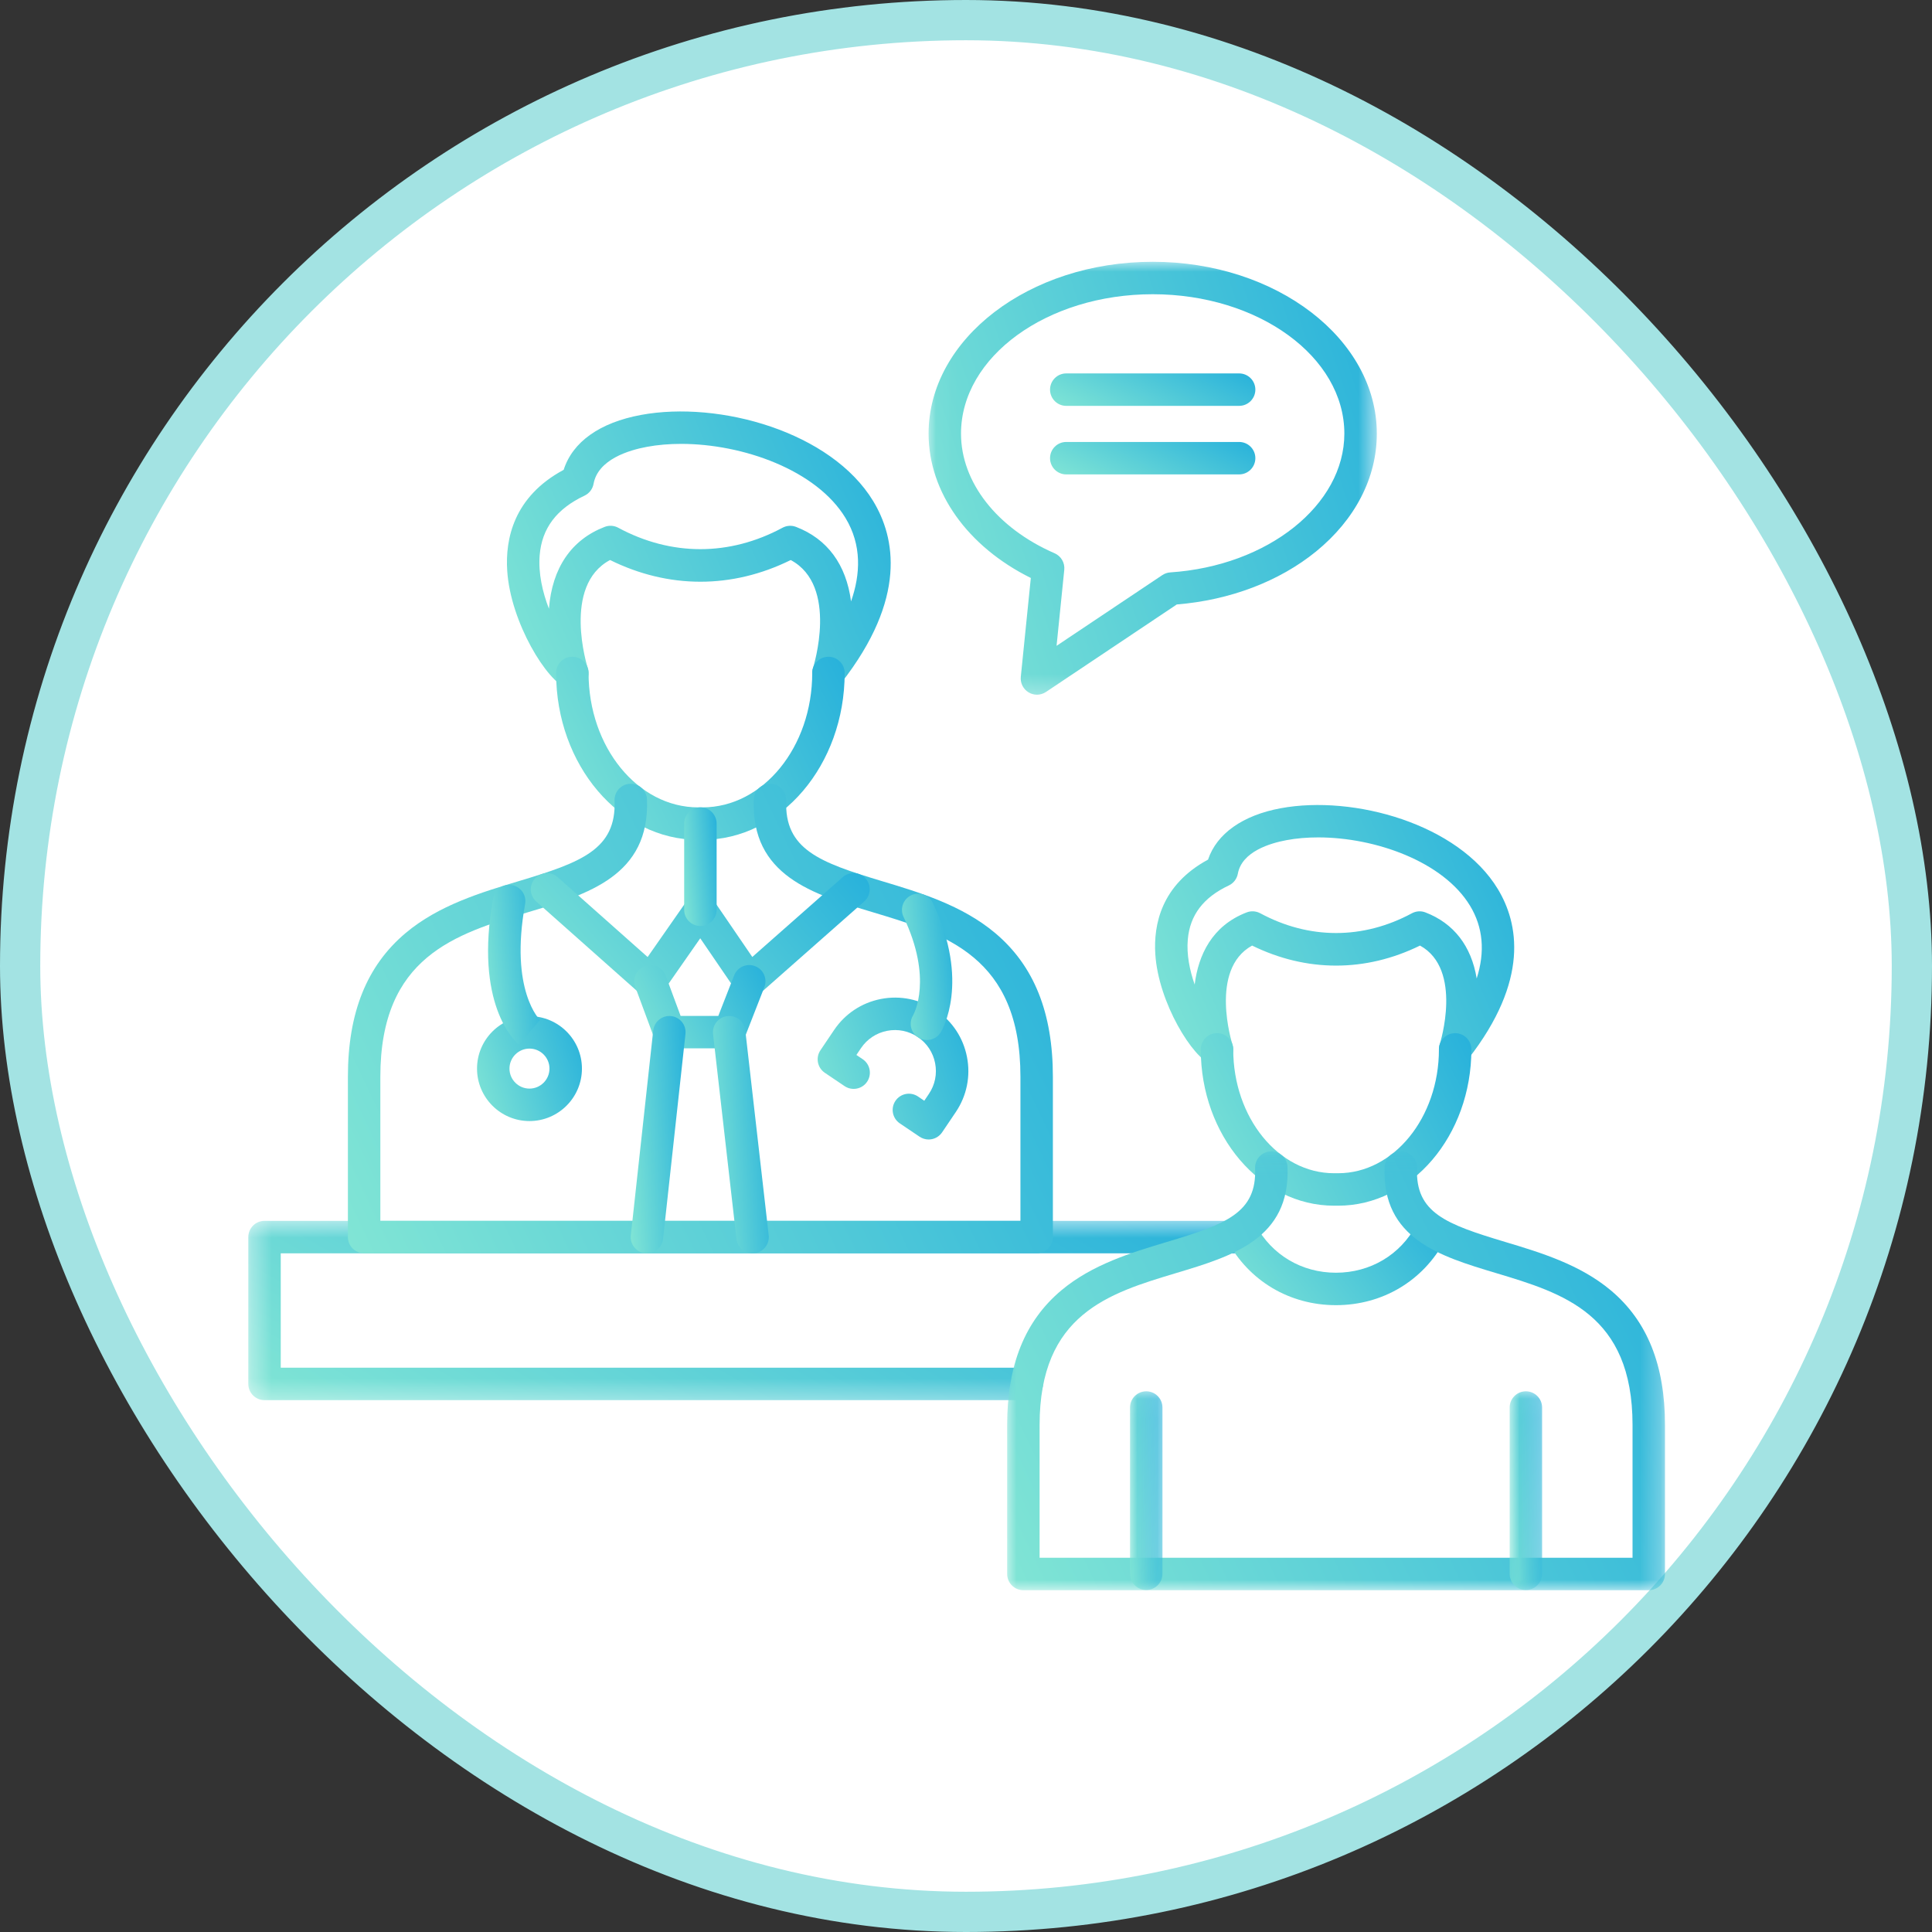 <?xml version="1.0" encoding="utf-8"?>
<svg xmlns="http://www.w3.org/2000/svg" width="96" height="96" viewBox="0 0 96 96" fill="none">
<rect x="0" y="0" width="96" height="96" fill="#333333" stroke="none"/>
<rect x="1" y="1" width="94" height="94" rx="47" fill="white" stroke="#A3E3E3" stroke-width="2"/>
<mask id="mask0_8619_5706" style="mask-type:luminance" maskUnits="userSpaceOnUse" x="12" y="60" width="51" height="10">
<path d="M12.334 60.562H62.772V69.689H12.334V60.562Z" fill="white"/>
</mask>
<g mask="url(#mask0_8619_5706)">
<path d="M51.021 69.573H13.143C12.699 69.573 12.338 69.212 12.338 68.767V61.47C12.338 61.025 12.699 60.664 13.143 60.664H61.809C62.254 60.664 62.615 61.025 62.615 61.47C62.615 61.915 62.254 62.276 61.809 62.276H13.95V67.961H51.021C51.466 67.961 51.827 68.322 51.827 68.767C51.827 69.212 51.467 69.573 51.021 69.573Z" fill="url(#paint0_linear_8619_5706)"/>
</g>
<path d="M41.163 34.247C41.032 34.247 40.9 34.215 40.778 34.148C40.431 33.959 40.273 33.548 40.402 33.176C40.413 33.142 41.687 29.107 39.29 27.828C36.381 29.265 33.222 29.265 30.313 27.827C27.916 29.105 29.188 33.142 29.202 33.183C29.303 33.473 29.23 33.789 29.016 34.008C28.802 34.226 28.481 34.3 28.19 34.206C27.188 33.884 25.369 30.93 25.203 28.356C25.102 26.79 25.52 24.681 28.008 23.346C28.451 21.958 29.8 20.996 31.86 20.616C35.742 19.901 41.3 21.452 43.39 24.902C44.481 26.701 45.089 29.73 41.799 33.937C41.642 34.138 41.405 34.247 41.163 34.247ZM33.842 22.056C33.25 22.056 32.681 22.104 32.152 22.202C31.254 22.367 29.714 22.826 29.493 24.044C29.446 24.301 29.279 24.518 29.044 24.629C27.653 25.285 26.924 26.254 26.816 27.592C26.743 28.487 26.958 29.422 27.276 30.247C27.435 28.22 28.389 26.818 30.047 26.18C30.267 26.095 30.512 26.111 30.719 26.223C33.351 27.642 36.251 27.642 38.883 26.223C39.09 26.112 39.336 26.096 39.555 26.181C41.113 26.78 42.047 28.052 42.288 29.882C42.761 28.532 42.828 27.085 42.012 25.737C40.57 23.357 36.919 22.056 33.842 22.056Z" fill="url(#paint1_linear_8619_5706)"/>
<path d="M34.91 41.73C34.91 41.73 34.91 41.73 34.91 41.73H34.693C30.8 41.73 27.633 38.011 27.633 33.438C27.633 32.994 27.994 32.633 28.439 32.633C28.884 32.633 29.245 32.994 29.245 33.438C29.245 37.121 31.688 40.118 34.693 40.118H34.91C37.914 40.118 40.359 37.122 40.359 33.44C40.359 32.994 40.72 32.634 41.165 32.634C41.611 32.634 41.971 32.994 41.971 33.44C41.971 38.012 38.803 41.73 34.91 41.73Z" fill="url(#paint2_linear_8619_5706)"/>
<path d="M51.511 62.273H18.093C17.648 62.273 17.287 61.913 17.287 61.467V53.505C17.287 50.322 18.224 47.986 20.153 46.364C21.8 44.978 23.915 44.343 25.78 43.782C28.881 42.851 30.631 42.206 30.537 39.782C30.52 39.337 30.866 38.963 31.311 38.946C31.758 38.93 32.131 39.275 32.148 39.72C32.295 43.509 29.219 44.433 26.244 45.326C22.633 46.411 18.899 47.532 18.899 53.505V60.661H50.705V53.505C50.705 47.533 46.971 46.411 43.36 45.326C40.385 44.433 37.309 43.509 37.456 39.72C37.473 39.275 37.847 38.929 38.293 38.946C38.738 38.963 39.084 39.337 39.067 39.782C38.973 42.206 40.723 42.851 43.824 43.783C45.69 44.343 47.804 44.978 49.451 46.364C51.38 47.986 52.317 50.322 52.317 53.505V61.467C52.317 61.913 51.956 62.273 51.511 62.273Z" fill="url(#paint3_linear_8619_5706)"/>
<path d="M37.23 49.565C37.197 49.565 37.164 49.563 37.13 49.559C36.901 49.53 36.695 49.404 36.565 49.214L34.795 46.623L32.983 49.22C32.851 49.409 32.645 49.533 32.417 49.559C32.188 49.587 31.959 49.515 31.787 49.361L26.646 44.796C26.313 44.5 26.282 43.991 26.579 43.658C26.874 43.325 27.383 43.295 27.716 43.59L32.18 47.554L34.141 44.743C34.293 44.526 34.538 44.393 34.806 44.397C35.071 44.399 35.318 44.531 35.467 44.749L37.381 47.551L41.876 43.584C42.209 43.29 42.719 43.322 43.013 43.656C43.309 43.989 43.276 44.498 42.943 44.793L37.764 49.364C37.616 49.495 37.425 49.565 37.23 49.565Z" fill="url(#paint4_linear_8619_5706)"/>
<path d="M36.242 52.092H33.258C32.921 52.092 32.618 51.882 32.502 51.566L31.566 49.039C31.412 48.622 31.625 48.158 32.042 48.003C32.46 47.849 32.923 48.062 33.078 48.479L33.819 50.48H35.692L36.479 48.466C36.641 48.051 37.109 47.846 37.523 48.009C37.938 48.171 38.142 48.638 37.98 49.053L36.993 51.579C36.872 51.888 36.574 52.092 36.242 52.092Z" fill="url(#paint5_linear_8619_5706)"/>
<path d="M32.147 62.277C32.118 62.277 32.088 62.275 32.059 62.273C31.616 62.224 31.296 61.826 31.345 61.383L32.458 51.203C32.507 50.761 32.905 50.442 33.347 50.489C33.789 50.537 34.109 50.935 34.06 51.379L32.947 61.559C32.902 61.971 32.553 62.277 32.147 62.277Z" fill="url(#paint6_linear_8619_5706)"/>
<path d="M37.394 62.277C36.99 62.277 36.641 61.974 36.594 61.562L35.431 51.382C35.381 50.94 35.698 50.54 36.141 50.49C36.584 50.439 36.983 50.756 37.033 51.199L38.196 61.38C38.246 61.822 37.929 62.221 37.487 62.272C37.455 62.275 37.425 62.277 37.394 62.277Z" fill="url(#paint7_linear_8619_5706)"/>
<path d="M34.802 46.013C34.358 46.013 33.996 45.651 33.996 45.207V40.923C33.996 40.478 34.358 40.117 34.802 40.117C35.247 40.117 35.609 40.478 35.609 40.923V45.207C35.609 45.651 35.247 46.013 34.802 46.013Z" fill="url(#paint8_linear_8619_5706)"/>
<path d="M46.144 56.621C45.985 56.621 45.828 56.573 45.693 56.482L44.711 55.82C44.342 55.571 44.245 55.07 44.494 54.701C44.742 54.332 45.243 54.235 45.613 54.483L45.927 54.696L46.156 54.355C46.46 53.905 46.57 53.363 46.466 52.83C46.363 52.297 46.057 51.836 45.608 51.532C45.157 51.227 44.615 51.117 44.081 51.221C43.548 51.325 43.087 51.63 42.783 52.08L42.554 52.42L42.868 52.632C43.237 52.881 43.334 53.382 43.086 53.751C42.837 54.12 42.335 54.218 41.966 53.968L40.984 53.306C40.807 53.186 40.684 53.001 40.644 52.791C40.603 52.581 40.647 52.364 40.767 52.187L41.447 51.179C41.992 50.371 42.818 49.824 43.774 49.638C44.731 49.453 45.702 49.65 46.509 50.195C47.316 50.739 47.864 51.566 48.049 52.522C48.235 53.478 48.038 54.449 47.493 55.257L46.813 56.265C46.693 56.441 46.508 56.565 46.298 56.605C46.248 56.615 46.196 56.621 46.144 56.621Z" fill="url(#paint9_linear_8619_5706)"/>
<path d="M26.309 55.705C24.872 55.705 23.703 54.535 23.703 53.098C23.703 51.661 24.872 50.492 26.309 50.492C27.746 50.492 28.916 51.661 28.916 53.098C28.916 54.535 27.746 55.705 26.309 55.705ZM26.309 52.104C25.762 52.104 25.315 52.55 25.315 53.098C25.315 53.646 25.762 54.092 26.309 54.092C26.857 54.092 27.303 53.646 27.303 53.098C27.303 52.55 26.857 52.104 26.309 52.104Z" fill="url(#paint10_linear_8619_5706)"/>
<path d="M25.79 51.917C25.558 51.723 23.556 49.864 24.506 44.631C24.586 44.193 25.005 43.902 25.443 43.982C25.881 44.061 26.172 44.481 26.092 44.919C25.311 49.226 26.826 50.681 26.842 50.696L26.828 50.684L25.79 51.917Z" fill="url(#paint11_linear_8619_5706)"/>
<path d="M46.058 51.679C45.914 51.679 45.769 51.639 45.637 51.56C45.26 51.328 45.141 50.837 45.367 50.459C45.418 50.369 46.362 48.632 44.897 45.56C44.705 45.157 44.876 44.676 45.277 44.485C45.68 44.293 46.16 44.464 46.352 44.865C48.226 48.798 46.807 51.193 46.746 51.293C46.594 51.542 46.329 51.679 46.058 51.679Z" fill="url(#paint12_linear_8619_5706)"/>
<path d="M66.383 64.853C64.078 64.853 62.057 63.651 60.976 61.638C60.767 61.246 60.914 60.757 61.306 60.547C61.698 60.336 62.187 60.484 62.397 60.876C63.192 62.356 64.682 63.241 66.383 63.241C66.385 63.241 66.386 63.241 66.387 63.241C68.089 63.239 69.58 62.354 70.373 60.872C70.583 60.479 71.071 60.331 71.463 60.541C71.856 60.75 72.004 61.239 71.794 61.631C70.716 63.647 68.695 64.851 66.387 64.853C66.386 64.853 66.385 64.853 66.383 64.853Z" fill="url(#paint13_linear_8619_5706)"/>
<path d="M72.305 52.947C72.173 52.947 72.041 52.914 71.918 52.848C71.573 52.659 71.414 52.247 71.544 51.875C71.553 51.846 72.711 48.168 70.56 46.985C67.855 48.313 64.921 48.312 62.217 46.985C60.066 48.166 61.223 51.846 61.235 51.885C61.336 52.173 61.263 52.489 61.049 52.708C60.836 52.927 60.515 53.001 60.224 52.907C59.277 52.602 57.563 49.829 57.407 47.417C57.312 45.947 57.703 43.969 60.027 42.714C60.456 41.429 61.747 40.509 63.643 40.16C67.27 39.491 72.468 40.944 74.424 44.172C75.447 45.86 76.02 48.699 72.939 52.638C72.782 52.838 72.546 52.947 72.305 52.947ZM65.5 41.61C64.952 41.61 64.425 41.654 63.935 41.745C63.115 41.896 61.708 42.314 61.508 43.413C61.461 43.669 61.294 43.887 61.059 43.998C59.793 44.594 59.127 45.472 59.021 46.682C58.956 47.429 59.113 48.211 59.363 48.922C59.544 47.462 60.219 46.001 61.948 45.336C62.167 45.251 62.412 45.268 62.62 45.379C65.05 46.689 67.727 46.689 70.158 45.38C70.365 45.268 70.61 45.252 70.829 45.337C72.24 45.88 73.109 47.007 73.376 48.62C73.802 47.284 73.692 46.075 73.046 45.007C71.715 42.81 68.343 41.61 65.5 41.61Z" fill="url(#paint14_linear_8619_5706)"/>
<path d="M66.49 59.91H66.287C62.636 59.909 59.665 56.425 59.666 52.142C59.666 51.697 60.027 51.336 60.471 51.336C60.917 51.336 61.278 51.697 61.278 52.142C61.278 55.536 63.525 58.297 66.287 58.297H66.49C69.251 58.298 71.499 55.537 71.5 52.143C71.5 51.698 71.861 51.338 72.305 51.338C72.305 51.338 72.305 51.338 72.306 51.338C72.751 51.338 73.112 51.698 73.112 52.143C73.112 56.425 70.141 59.91 66.49 59.91Z" fill="url(#paint15_linear_8619_5706)"/>
<mask id="mask1_8619_5706" style="mask-type:luminance" maskUnits="userSpaceOnUse" x="49" y="57" width="34" height="22">
<path d="M49.951 57.094H82.736V79.003H49.951V57.094Z" fill="white"/>
</mask>
<g mask="url(#mask1_8619_5706)">
<path d="M81.927 79.017H50.85C50.406 79.017 50.045 78.656 50.045 78.211V70.808C50.045 67.829 50.923 65.642 52.73 64.123C54.27 62.827 56.243 62.234 57.983 61.712C60.922 60.829 62.452 60.265 62.366 58.048C62.348 57.603 62.695 57.229 63.14 57.212C63.588 57.191 63.959 57.541 63.977 57.986C64.115 61.553 61.234 62.419 58.447 63.256C55.109 64.258 51.657 65.295 51.657 70.808V77.405H81.12V70.808C81.12 65.296 77.668 64.258 74.33 63.256C71.543 62.419 68.662 61.553 68.8 57.986C68.818 57.541 69.19 57.191 69.637 57.212C70.082 57.229 70.429 57.603 70.411 58.049C70.325 60.266 71.855 60.829 74.794 61.712C76.534 62.235 78.507 62.827 80.047 64.123C81.853 65.642 82.732 67.829 82.732 70.808V78.211C82.732 78.657 82.371 79.017 81.927 79.017Z" fill="url(#paint16_linear_8619_5706)"/>
</g>
<mask id="mask2_8619_5706" style="mask-type:luminance" maskUnits="userSpaceOnUse" x="56" y="69" width="2" height="10">
<path d="M56.035 69.039H57.773V78.997H56.035V69.039Z" fill="white"/>
</mask>
<g mask="url(#mask2_8619_5706)">
<path d="M56.956 79.007C56.511 79.007 56.15 78.645 56.15 78.201V69.938C56.15 69.494 56.511 69.133 56.956 69.133C57.401 69.133 57.762 69.494 57.762 69.938V78.201C57.762 78.646 57.401 79.007 56.956 79.007Z" fill="url(#paint17_linear_8619_5706)"/>
</g>
<mask id="mask3_8619_5706" style="mask-type:luminance" maskUnits="userSpaceOnUse" x="74" y="69" width="3" height="10">
<path d="M74.939 69.039H76.678V78.997H74.939V69.039Z" fill="white"/>
</mask>
<g mask="url(#mask3_8619_5706)">
<path d="M75.82 79.007C75.374 79.007 75.014 78.645 75.014 78.201V69.939C75.014 69.494 75.374 69.133 75.82 69.133C76.265 69.133 76.626 69.494 76.626 69.939V78.201C76.626 78.646 76.265 79.007 75.82 79.007Z" fill="url(#paint18_linear_8619_5706)"/>
</g>
<mask id="mask4_8619_5706" style="mask-type:luminance" maskUnits="userSpaceOnUse" x="46" y="13" width="23" height="22">
<path d="M46.039 13H68.42V34.712H46.039V13Z" fill="white"/>
</mask>
<g mask="url(#mask4_8619_5706)">
<path d="M51.525 34.519C51.382 34.519 51.239 34.481 51.11 34.403C50.843 34.243 50.692 33.943 50.723 33.632L51.221 28.719C48.072 27.157 46.141 24.452 46.141 21.547C46.141 16.838 51.136 13.008 57.277 13.008C63.417 13.008 68.413 16.838 68.413 21.547C68.413 23.738 67.339 25.819 65.391 27.405C63.566 28.89 61.116 29.821 58.474 30.035L51.974 34.383C51.839 34.473 51.682 34.519 51.525 34.519ZM57.277 14.62C52.025 14.62 47.752 17.727 47.752 21.547C47.752 23.962 49.534 26.241 52.403 27.492C52.725 27.632 52.918 27.964 52.883 28.312L52.5 32.091L57.754 28.577C57.872 28.498 58.008 28.452 58.148 28.442C63 28.122 66.8 25.092 66.8 21.546C66.8 17.727 62.528 14.62 57.277 14.62Z" fill="url(#paint19_linear_8619_5706)"/>
</g>
<path d="M61.572 20.167H52.981C52.536 20.167 52.176 19.806 52.176 19.361C52.176 18.916 52.536 18.555 52.981 18.555H61.572C62.017 18.555 62.378 18.916 62.378 19.361C62.378 19.806 62.017 20.167 61.572 20.167Z" fill="url(#paint20_linear_8619_5706)"/>
<path d="M61.572 23.573H52.981C52.536 23.573 52.176 23.212 52.176 22.766C52.176 22.322 52.536 21.961 52.981 21.961H61.572C62.017 21.961 62.378 22.322 62.378 22.766C62.378 23.212 62.017 23.573 61.572 23.573Z" fill="url(#paint21_linear_8619_5706)"/>
<defs>
<linearGradient id="paint0_linear_8619_5706" x1="62.615" y1="60.664" x2="46.813" y2="88.88" gradientUnits="userSpaceOnUse">
<stop stop-color="#27B1DB"/>
<stop offset="1" stop-color="#81E5D5"/>
</linearGradient>
<linearGradient id="paint1_linear_8619_5706" x1="44.259" y1="20.445" x2="23.184" y2="29.659" gradientUnits="userSpaceOnUse">
<stop stop-color="#27B1DB"/>
<stop offset="1" stop-color="#81E5D5"/>
</linearGradient>
<linearGradient id="paint2_linear_8619_5706" x1="41.971" y1="32.633" x2="26.855" y2="40.171" gradientUnits="userSpaceOnUse">
<stop stop-color="#27B1DB"/>
<stop offset="1" stop-color="#81E5D5"/>
</linearGradient>
<linearGradient id="paint3_linear_8619_5706" x1="52.317" y1="38.945" x2="14.696" y2="56.82" gradientUnits="userSpaceOnUse">
<stop stop-color="#27B1DB"/>
<stop offset="1" stop-color="#81E5D5"/>
</linearGradient>
<linearGradient id="paint4_linear_8619_5706" x1="43.215" y1="43.383" x2="30.496" y2="54.346" gradientUnits="userSpaceOnUse">
<stop stop-color="#27B1DB"/>
<stop offset="1" stop-color="#81E5D5"/>
</linearGradient>
<linearGradient id="paint5_linear_8619_5706" x1="38.036" y1="47.953" x2="31.161" y2="51.38" gradientUnits="userSpaceOnUse">
<stop stop-color="#27B1DB"/>
<stop offset="1" stop-color="#81E5D5"/>
</linearGradient>
<linearGradient id="paint6_linear_8619_5706" x1="34.065" y1="50.484" x2="30.497" y2="50.745" gradientUnits="userSpaceOnUse">
<stop stop-color="#27B1DB"/>
<stop offset="1" stop-color="#81E5D5"/>
</linearGradient>
<linearGradient id="paint7_linear_8619_5706" x1="38.202" y1="50.484" x2="34.568" y2="50.755" gradientUnits="userSpaceOnUse">
<stop stop-color="#27B1DB"/>
<stop offset="1" stop-color="#81E5D5"/>
</linearGradient>
<linearGradient id="paint8_linear_8619_5706" x1="35.609" y1="40.117" x2="33.502" y2="40.3" gradientUnits="userSpaceOnUse">
<stop stop-color="#27B1DB"/>
<stop offset="1" stop-color="#81E5D5"/>
</linearGradient>
<linearGradient id="paint9_linear_8619_5706" x1="48.117" y1="49.57" x2="39.26" y2="52.547" gradientUnits="userSpaceOnUse">
<stop stop-color="#27B1DB"/>
<stop offset="1" stop-color="#81E5D5"/>
</linearGradient>
<linearGradient id="paint10_linear_8619_5706" x1="28.916" y1="50.492" x2="22.678" y2="52.466" gradientUnits="userSpaceOnUse">
<stop stop-color="#27B1DB"/>
<stop offset="1" stop-color="#81E5D5"/>
</linearGradient>
<linearGradient id="paint11_linear_8619_5706" x1="26.842" y1="43.969" x2="23.468" y2="44.317" gradientUnits="userSpaceOnUse">
<stop stop-color="#27B1DB"/>
<stop offset="1" stop-color="#81E5D5"/>
</linearGradient>
<linearGradient id="paint12_linear_8619_5706" x1="47.318" y1="44.406" x2="44.066" y2="44.76" gradientUnits="userSpaceOnUse">
<stop stop-color="#27B1DB"/>
<stop offset="1" stop-color="#81E5D5"/>
</linearGradient>
<linearGradient id="paint13_linear_8619_5706" x1="71.89" y1="60.445" x2="62.97" y2="67.495" gradientUnits="userSpaceOnUse">
<stop stop-color="#27B1DB"/>
<stop offset="1" stop-color="#81E5D5"/>
</linearGradient>
<linearGradient id="paint14_linear_8619_5706" x1="75.24" y1="40" x2="55.502" y2="48.608" gradientUnits="userSpaceOnUse">
<stop stop-color="#27B1DB"/>
<stop offset="1" stop-color="#81E5D5"/>
</linearGradient>
<linearGradient id="paint15_linear_8619_5706" x1="73.112" y1="51.336" x2="58.909" y2="58.384" gradientUnits="userSpaceOnUse">
<stop stop-color="#27B1DB"/>
<stop offset="1" stop-color="#81E5D5"/>
</linearGradient>
<linearGradient id="paint16_linear_8619_5706" x1="82.732" y1="57.211" x2="47.604" y2="73.871" gradientUnits="userSpaceOnUse">
<stop stop-color="#27B1DB"/>
<stop offset="1" stop-color="#81E5D5"/>
</linearGradient>
<linearGradient id="paint17_linear_8619_5706" x1="57.762" y1="69.133" x2="55.646" y2="69.242" gradientUnits="userSpaceOnUse">
<stop stop-color="#27B1DB"/>
<stop offset="1" stop-color="#81E5D5"/>
</linearGradient>
<linearGradient id="paint18_linear_8619_5706" x1="76.626" y1="69.133" x2="74.509" y2="69.242" gradientUnits="userSpaceOnUse">
<stop stop-color="#27B1DB"/>
<stop offset="1" stop-color="#81E5D5"/>
</linearGradient>
<linearGradient id="paint19_linear_8619_5706" x1="68.413" y1="13.008" x2="41.935" y2="21.682" gradientUnits="userSpaceOnUse">
<stop stop-color="#27B1DB"/>
<stop offset="1" stop-color="#81E5D5"/>
</linearGradient>
<linearGradient id="paint20_linear_8619_5706" x1="62.378" y1="18.555" x2="59.696" y2="23.924" gradientUnits="userSpaceOnUse">
<stop stop-color="#27B1DB"/>
<stop offset="1" stop-color="#81E5D5"/>
</linearGradient>
<linearGradient id="paint21_linear_8619_5706" x1="62.378" y1="21.961" x2="59.698" y2="27.329" gradientUnits="userSpaceOnUse">
<stop stop-color="#27B1DB"/>
<stop offset="1" stop-color="#81E5D5"/>
</linearGradient>
</defs>
</svg>